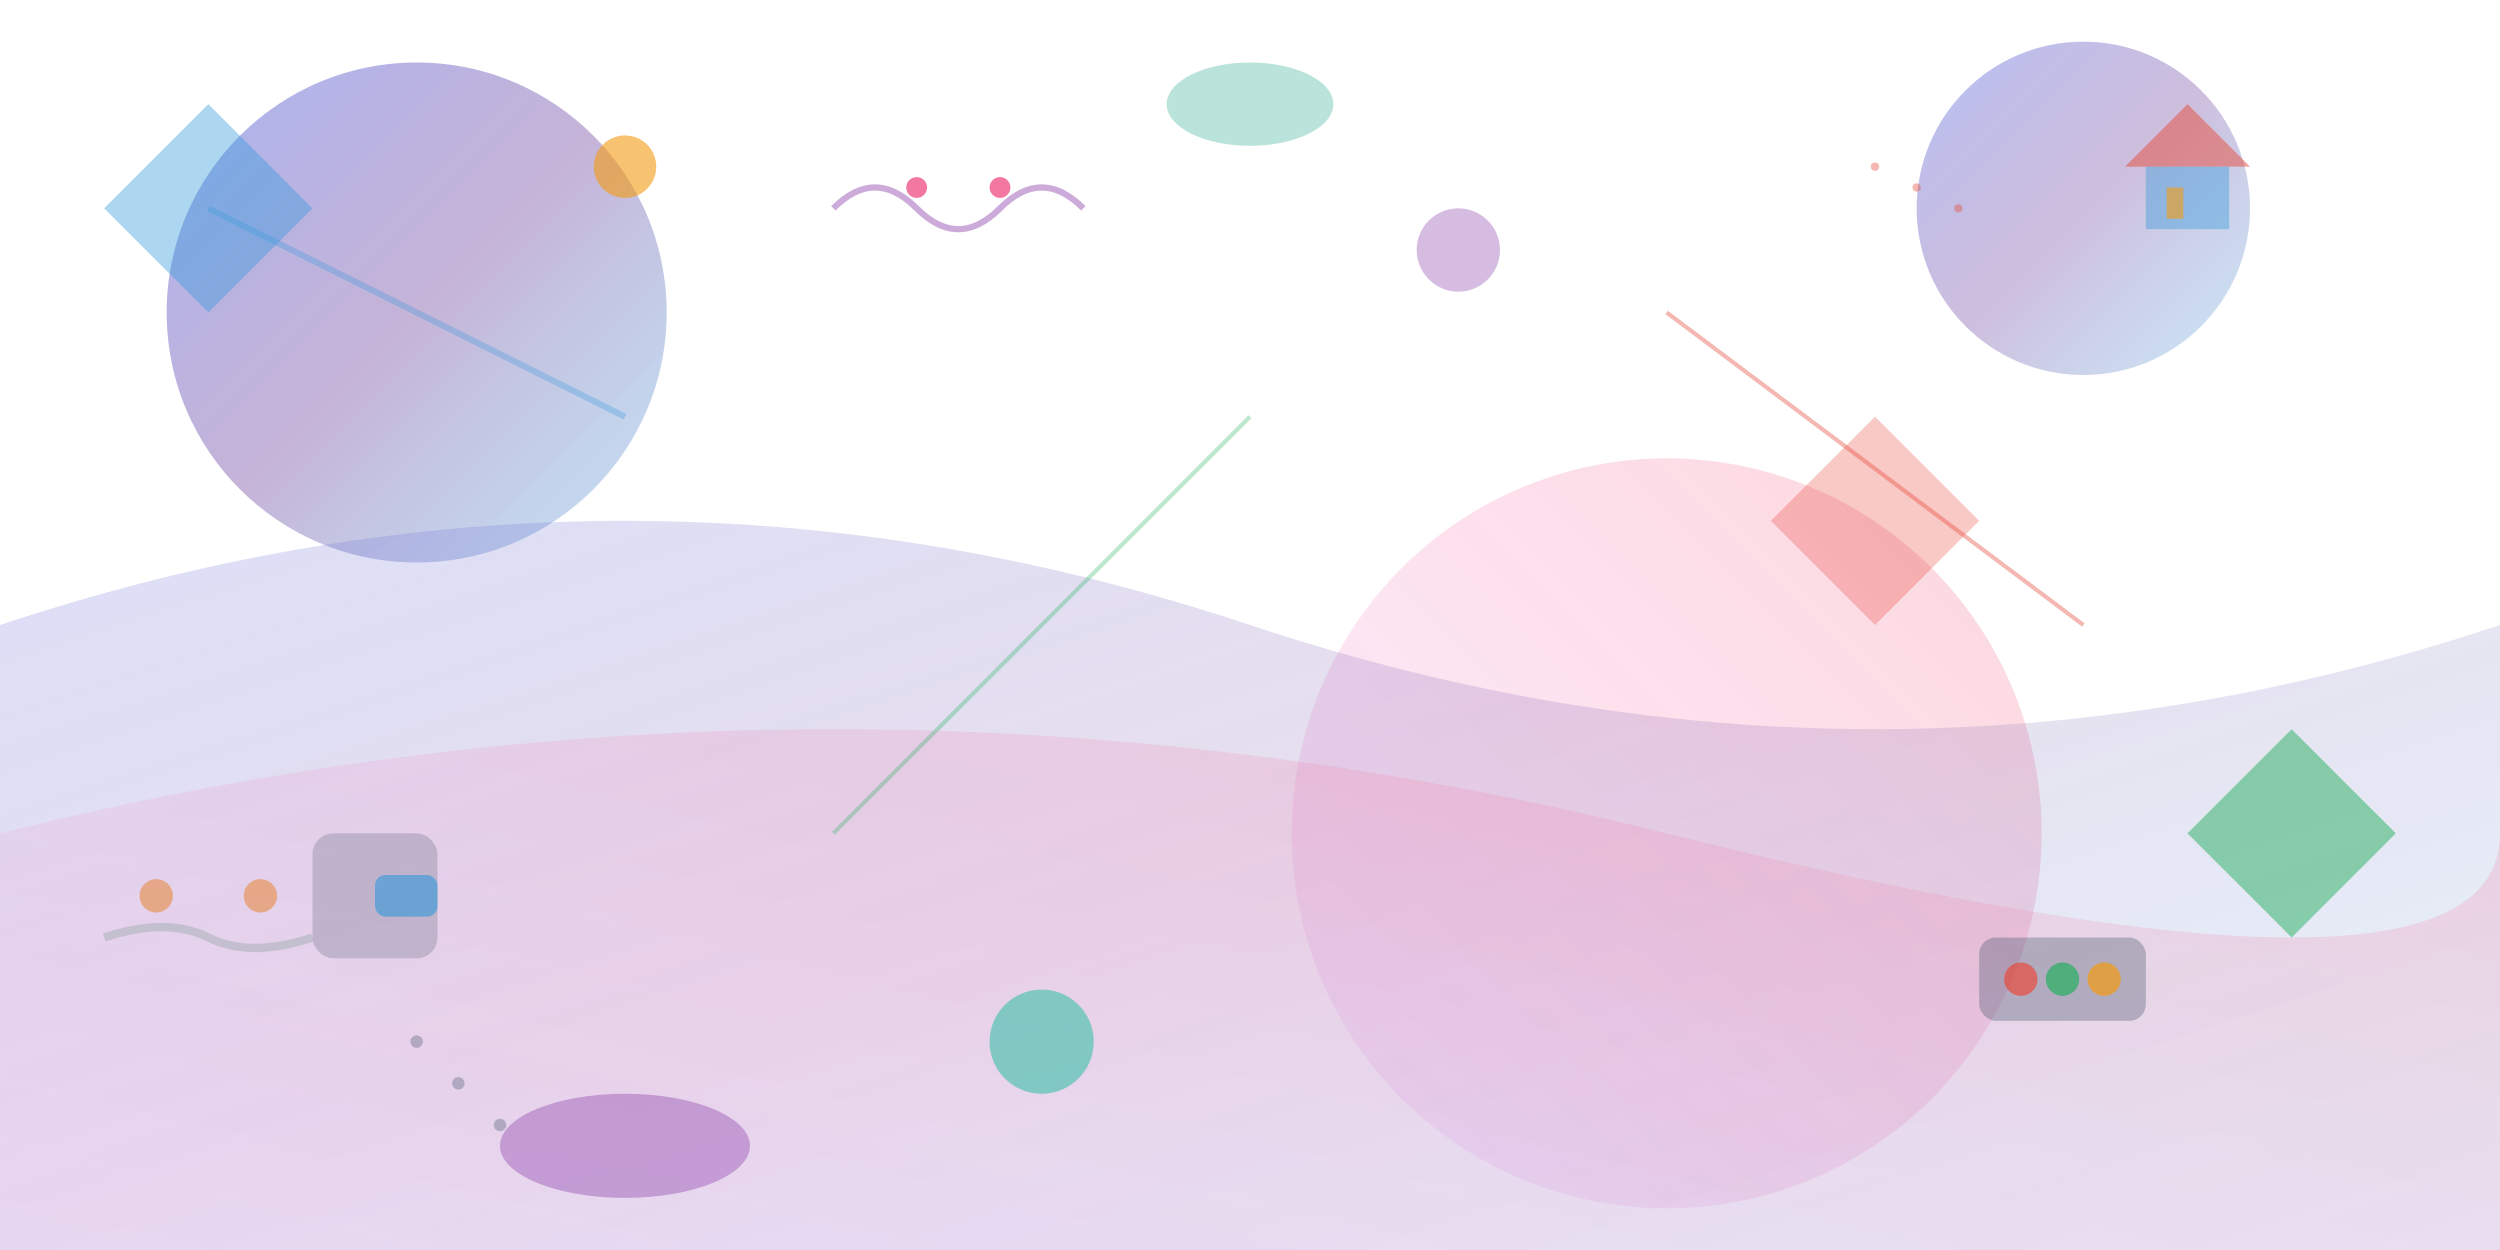 <svg width="1200" height="600" viewBox="0 0 1200 600" fill="none" xmlns="http://www.w3.org/2000/svg">
  <defs>
    <linearGradient id="bg1" x1="0%" y1="0%" x2="100%" y2="100%">
      <stop offset="0%" style="stop-color:#667eea;stop-opacity:0.8" />
      <stop offset="50%" style="stop-color:#764ba2;stop-opacity:0.6" />
      <stop offset="100%" style="stop-color:#3498db;stop-opacity:0.4" />
    </linearGradient>
    <linearGradient id="bg2" x1="0%" y1="100%" x2="100%" y2="0%">
      <stop offset="0%" style="stop-color:#f093fb;stop-opacity:0.3" />
      <stop offset="100%" style="stop-color:#f5576c;stop-opacity:0.5" />
    </linearGradient>
  </defs>
  
  <!-- Background shapes -->
  <circle cx="200" cy="150" r="120" fill="url(#bg1)" opacity="0.7"/>
  <circle cx="800" cy="400" r="180" fill="url(#bg2)" opacity="0.5"/>
  <circle cx="1000" cy="100" r="80" fill="url(#bg1)" opacity="0.6"/>
  
  <!-- Abstract wave shapes -->
  <path d="M0 300 Q300 200 600 300 T1200 300 V600 H0 Z" fill="url(#bg1)" opacity="0.3"/>
  <path d="M0 400 Q400 300 800 400 T1200 400 V600 H0 Z" fill="url(#bg2)" opacity="0.4"/>
  
  <!-- Geometric elements -->
  <polygon points="100,50 150,100 100,150 50,100" fill="#3498db" opacity="0.4"/>
  <polygon points="900,200 950,250 900,300 850,250" fill="#e74c3c" opacity="0.3"/>
  <polygon points="1100,350 1150,400 1100,450 1050,400" fill="#27ae60" opacity="0.5"/>
  
  <!-- Floating elements -->
  <circle cx="300" cy="80" r="15" fill="#f39c12" opacity="0.6"/>
  <circle cx="700" cy="120" r="20" fill="#9b59b6" opacity="0.4"/>
  <circle cx="500" cy="500" r="25" fill="#1abc9c" opacity="0.5"/>
  
  <!-- Lines and connections -->
  <line x1="100" y1="100" x2="300" y2="200" stroke="#3498db" stroke-width="3" opacity="0.3"/>
  <line x1="800" y1="150" x2="1000" y2="300" stroke="#e74c3c" stroke-width="2" opacity="0.4"/>
  <line x1="400" y1="400" x2="600" y2="200" stroke="#27ae60" stroke-width="2" opacity="0.3"/>
  
  <!-- Tech-inspired elements -->
  <rect x="150" y="400" width="60" height="60" rx="10" fill="#2c3e50" opacity="0.2"/>
  <rect x="180" y="420" width="30" height="20" rx="5" fill="#3498db" opacity="0.6"/>
  
  <rect x="950" y="450" width="80" height="40" rx="8" fill="#34495e" opacity="0.3"/>
  <circle cx="970" cy="470" r="8" fill="#e74c3c" opacity="0.7"/>
  <circle cx="990" cy="470" r="8" fill="#27ae60" opacity="0.7"/>
  <circle cx="1010" cy="470" r="8" fill="#f39c12" opacity="0.7"/>
  
  <!-- Kitchen elements -->
  <path d="M50 450 Q80 440 100 450 Q120 460 150 450" stroke="#95a5a6" stroke-width="4" opacity="0.4"/>
  <circle cx="75" cy="430" r="8" fill="#e67e22" opacity="0.5"/>
  <circle cx="125" cy="430" r="8" fill="#e67e22" opacity="0.5"/>
  
  <!-- Home elements -->
  <path d="M1050 50 L1080 80 L1020 80 Z" fill="#e74c3c" opacity="0.5"/>
  <rect x="1030" y="80" width="40" height="30" fill="#3498db" opacity="0.4"/>
  <rect x="1040" y="90" width="8" height="15" fill="#f39c12" opacity="0.6"/>
  
  <!-- Lifestyle elements -->
  <path d="M400 100 Q420 80 440 100 Q460 120 480 100 Q500 80 520 100" stroke="#9b59b6" stroke-width="3" opacity="0.5"/>
  <circle cx="440" cy="90" r="5" fill="#e91e63" opacity="0.6"/>
  <circle cx="480" cy="90" r="5" fill="#e91e63" opacity="0.6"/>
  
  <!-- Additional abstract elements -->
  <ellipse cx="600" cy="50" rx="40" ry="20" fill="#16a085" opacity="0.3"/>
  <ellipse cx="300" cy="550" rx="60" ry="25" fill="#8e44ad" opacity="0.4"/>
  
  <!-- Dotted patterns -->
  <circle cx="200" cy="500" r="3" fill="#34495e" opacity="0.3"/>
  <circle cx="220" cy="520" r="3" fill="#34495e" opacity="0.3"/>
  <circle cx="240" cy="540" r="3" fill="#34495e" opacity="0.3"/>
  
  <circle cx="900" cy="80" r="2" fill="#e74c3c" opacity="0.4"/>
  <circle cx="920" cy="90" r="2" fill="#e74c3c" opacity="0.4"/>
  <circle cx="940" cy="100" r="2" fill="#e74c3c" opacity="0.4"/>
</svg>
